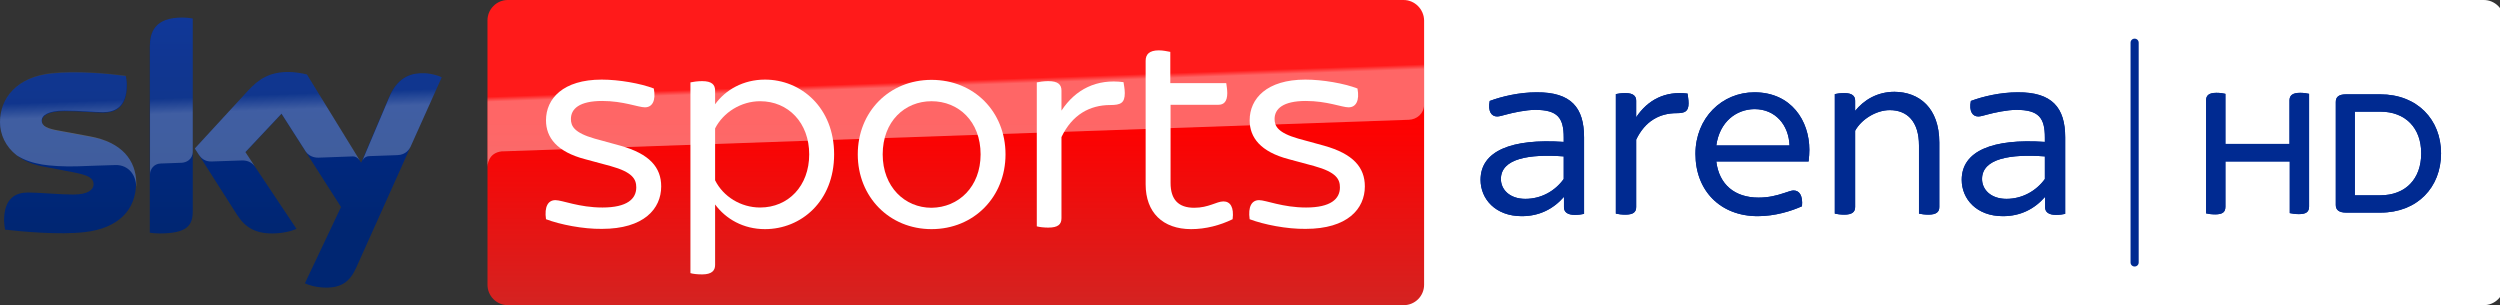 <?xml version="1.0" encoding="UTF-8"?>
<svg width="213px" height="26px" viewBox="0 0 213 26" version="1.1" xmlns="http://www.w3.org/2000/svg" xmlns:xlink="http://www.w3.org/1999/xlink">
    <rect x="0" y="0" width="213" height="26" fill="#333333" stroke="none"/>
    <title>/Web svg/3940-Logo</title>
    <defs>
        <linearGradient x1="49.984%" y1="0%" x2="49.984%" y2="100%" id="linearGradient-1">
            <stop stop-color="#FF0000" offset="40%"></stop>
            <stop stop-color="#D42321" offset="100%"></stop>
        </linearGradient>
        <linearGradient x1="50.158%" y1="51.081%" x2="49.592%" y2="48.182%" id="linearGradient-2">
            <stop stop-color="#FFFFFF" offset="0%"></stop>
            <stop stop-color="#FFFFFF" stop-opacity="0.25" offset="100%"></stop>
        </linearGradient>
        <linearGradient x1="50%" y1="0.024%" x2="50%" y2="99.974%" id="linearGradient-3">
            <stop stop-color="#002A91" offset="0%"></stop>
            <stop stop-color="#002672" offset="80%"></stop>
        </linearGradient>
        <linearGradient x1="50.48%" y1="55.045%" x2="49.672%" y2="46.08%" id="linearGradient-4">
            <stop stop-color="#FFFFFF" offset="0%"></stop>
            <stop stop-color="#FFFFFF" stop-opacity="0.25" offset="100%"></stop>
        </linearGradient>
    </defs>
    <g id="3940-Logo" stroke="none" stroke-width="1" fill="none" fill-rule="evenodd">
        <g id="Sky_Sports_Arena_HD_PRIMARY_RGB" transform="translate(0, 0)" fill-rule="nonzero">
            <g id="XMLID_272_" transform="translate(117.65, 0)" fill="#FFFFFF">
                <path d="M93.968,26 L1.755,26 C0.802,26 0.022,25.22 0.022,24.267 L0.022,1.733 C0.022,0.78 0.802,0 1.755,0 L93.968,0 C94.922,0 95.702,0.78 95.702,1.733 L95.702,24.267 C95.702,25.22 94.922,26 93.968,26 Z" id="Path"></path>
            </g>
            <path d="M181.87,22.707 C181.675,22.707 181.523,22.555 181.523,22.36 L181.523,3.64 C181.523,3.445 181.675,3.293 181.87,3.293 C182.065,3.293 182.217,3.445 182.217,3.64 L182.217,22.36 C182.217,22.555 182.065,22.707 181.87,22.707 Z" id="Path" fill="#002A91"></path>
            <g id="Group" transform="translate(126.1, 7.8)" fill="#002A91">
                <g>
                    <path d="M8.862,3.9 L8.862,10.422 C8.688,10.465 8.385,10.508 8.082,10.508 C7.453,10.508 7.15,10.27 7.15,9.858 L7.15,8.97 C6.24,10.01 5.048,10.617 3.553,10.617 C1.3,10.617 0.043,9.143 0.043,7.518 C0.043,5.07 2.665,3.987 7.128,4.29 L7.128,3.922 C7.128,2.253 6.63,1.56 4.702,1.56 C3.9,1.56 2.817,1.798 2.253,1.95 C1.907,2.037 1.668,2.123 1.452,2.123 C0.975,2.123 0.65,1.69 0.823,0.802 C1.863,0.412 3.358,0.065 4.81,0.065 C7.778,0.043 8.862,1.387 8.862,3.9 Z M7.128,7.453 L7.128,5.525 C4.203,5.308 1.777,5.698 1.777,7.453 C1.777,8.342 2.513,9.143 3.857,9.143 C5.222,9.143 6.392,8.472 7.128,7.453 Z" id="Shape"></path>
                    <path d="M17.767,0.997 C17.767,1.69 17.463,1.842 16.748,1.842 C15.297,1.842 14.062,2.513 13.303,4.095 L13.303,9.837 C13.303,10.27 13.065,10.487 12.372,10.487 C12.068,10.487 11.743,10.443 11.57,10.4 L11.57,0.217 C11.743,0.173 12.068,0.13 12.372,0.13 C13.065,0.13 13.303,0.39 13.303,0.78 L13.303,2.188 C14.3,0.693 15.795,-0.065 17.68,0.173 C17.702,0.368 17.767,0.693 17.767,0.997 Z" id="Path"></path>
                    <path d="M27.993,5.958 L20.128,5.958 C20.367,7.93 21.71,9.035 23.725,9.035 C24.592,9.035 25.263,8.862 25.913,8.645 C26.368,8.493 26.542,8.428 26.715,8.428 C27.192,8.428 27.517,8.84 27.43,9.772 C26.52,10.183 25.133,10.617 23.66,10.617 C20.497,10.617 18.352,8.472 18.352,5.308 C18.352,2.253 20.605,0.065 23.378,0.065 C26.52,0.065 28.058,2.492 28.058,4.962 C28.058,5.222 28.037,5.59 27.993,5.958 Z M20.128,4.593 L26.368,4.593 C26.303,2.86 25.177,1.495 23.378,1.495 C21.818,1.517 20.41,2.578 20.128,4.593 Z" id="Shape"></path>
                    <path d="M39.13,4.355 L39.13,9.837 C39.13,10.248 38.892,10.487 38.198,10.487 C37.895,10.487 37.57,10.443 37.397,10.4 L37.397,4.593 C37.397,2.557 36.4,1.582 34.905,1.582 C33.735,1.582 32.478,2.383 31.958,3.337 L31.958,9.837 C31.958,10.248 31.72,10.487 31.027,10.487 C30.723,10.487 30.398,10.443 30.225,10.4 L30.225,0.217 C30.398,0.173 30.723,0.13 31.027,0.13 C31.72,0.13 31.958,0.39 31.958,0.78 L31.958,1.647 C32.695,0.737 33.822,0.022 35.317,0.022 C37.397,0.043 39.13,1.365 39.13,4.355 Z" id="Path"></path>
                    <path d="M49.855,3.9 L49.855,10.422 C49.682,10.465 49.378,10.508 49.075,10.508 C48.447,10.508 48.143,10.27 48.143,9.858 L48.143,8.97 C47.233,10.01 46.042,10.617 44.547,10.617 C42.293,10.617 41.037,9.143 41.037,7.518 C41.037,5.07 43.658,3.987 48.122,4.29 L48.122,3.922 C48.122,2.253 47.623,1.56 45.695,1.56 C44.893,1.56 43.81,1.798 43.247,1.95 C42.9,2.037 42.662,2.123 42.445,2.123 C41.968,2.123 41.643,1.69 41.817,0.802 C42.857,0.412 44.352,0.065 45.803,0.065 C48.75,0.043 49.855,1.387 49.855,3.9 Z M48.122,7.453 L48.122,5.525 C45.197,5.308 42.77,5.698 42.77,7.453 C42.77,8.342 43.507,9.143 44.85,9.143 C46.193,9.143 47.385,8.472 48.122,7.453 Z" id="Shape"></path>
                </g>
                <g>
                    <path d="M8.862,3.9 L8.862,10.422 C8.688,10.465 8.385,10.508 8.082,10.508 C7.453,10.508 7.15,10.27 7.15,9.858 L7.15,8.97 C6.24,10.01 5.048,10.617 3.553,10.617 C1.3,10.617 0.043,9.143 0.043,7.518 C0.043,5.07 2.665,3.987 7.128,4.29 L7.128,3.922 C7.128,2.253 6.63,1.56 4.702,1.56 C3.9,1.56 2.817,1.798 2.253,1.95 C1.907,2.037 1.668,2.123 1.452,2.123 C0.975,2.123 0.65,1.69 0.823,0.802 C1.863,0.412 3.358,0.065 4.81,0.065 C7.778,0.043 8.862,1.387 8.862,3.9 Z M7.128,7.453 L7.128,5.525 C4.203,5.308 1.777,5.698 1.777,7.453 C1.777,8.342 2.513,9.143 3.857,9.143 C5.222,9.143 6.392,8.472 7.128,7.453 Z" id="Shape"></path>
                    <path d="M17.767,0.997 C17.767,1.69 17.463,1.842 16.748,1.842 C15.297,1.842 14.062,2.513 13.303,4.095 L13.303,9.837 C13.303,10.27 13.065,10.487 12.372,10.487 C12.068,10.487 11.743,10.443 11.57,10.4 L11.57,0.217 C11.743,0.173 12.068,0.13 12.372,0.13 C13.065,0.13 13.303,0.39 13.303,0.78 L13.303,2.188 C14.3,0.693 15.795,-0.065 17.68,0.173 C17.702,0.368 17.767,0.693 17.767,0.997 Z" id="Path"></path>
                    <path d="M27.993,5.958 L20.128,5.958 C20.367,7.93 21.71,9.035 23.725,9.035 C24.592,9.035 25.263,8.862 25.913,8.645 C26.368,8.493 26.542,8.428 26.715,8.428 C27.192,8.428 27.517,8.84 27.43,9.772 C26.52,10.183 25.133,10.617 23.66,10.617 C20.497,10.617 18.352,8.472 18.352,5.308 C18.352,2.253 20.605,0.065 23.378,0.065 C26.52,0.065 28.058,2.492 28.058,4.962 C28.058,5.222 28.037,5.59 27.993,5.958 Z M20.128,4.593 L26.368,4.593 C26.303,2.86 25.177,1.495 23.378,1.495 C21.818,1.517 20.41,2.578 20.128,4.593 Z" id="Shape"></path>
                    <path d="M39.13,4.355 L39.13,9.837 C39.13,10.248 38.892,10.487 38.198,10.487 C37.895,10.487 37.57,10.443 37.397,10.4 L37.397,4.593 C37.397,2.557 36.4,1.582 34.905,1.582 C33.735,1.582 32.478,2.383 31.958,3.337 L31.958,9.837 C31.958,10.248 31.72,10.487 31.027,10.487 C30.723,10.487 30.398,10.443 30.225,10.4 L30.225,0.217 C30.398,0.173 30.723,0.13 31.027,0.13 C31.72,0.13 31.958,0.39 31.958,0.78 L31.958,1.647 C32.695,0.737 33.822,0.022 35.317,0.022 C37.397,0.043 39.13,1.365 39.13,4.355 Z" id="Path"></path>
                    <path d="M49.855,3.9 L49.855,10.422 C49.682,10.465 49.378,10.508 49.075,10.508 C48.447,10.508 48.143,10.27 48.143,9.858 L48.143,8.97 C47.233,10.01 46.042,10.617 44.547,10.617 C42.293,10.617 41.037,9.143 41.037,7.518 C41.037,5.07 43.658,3.987 48.122,4.29 L48.122,3.922 C48.122,2.253 47.623,1.56 45.695,1.56 C44.893,1.56 43.81,1.798 43.247,1.95 C42.9,2.037 42.662,2.123 42.445,2.123 C41.968,2.123 41.643,1.69 41.817,0.802 C42.857,0.412 44.352,0.065 45.803,0.065 C48.75,0.043 49.855,1.387 49.855,3.9 Z M48.122,7.453 L48.122,5.525 C45.197,5.308 42.77,5.698 42.77,7.453 C42.77,8.342 43.507,9.143 44.85,9.143 C46.193,9.143 47.385,8.472 48.122,7.453 Z" id="Shape"></path>
                </g>
            </g>
            <g id="Group" transform="translate(187.85, 7.8)" fill="#002A91">
                <g>
                    <path d="M8.883,0.195 L8.883,9.793 C8.883,10.227 8.667,10.443 8.017,10.443 C7.713,10.443 7.453,10.4 7.237,10.357 L7.237,5.958 L1.755,5.958 L1.755,9.815 C1.755,10.248 1.538,10.465 0.888,10.465 C0.563,10.465 0.26,10.422 0.108,10.378 L0.108,0.758 C0.108,0.347 0.325,0.108 0.997,0.108 C1.3,0.108 1.582,0.152 1.755,0.195 L1.755,4.463 L7.215,4.463 L7.215,0.758 C7.215,0.347 7.453,0.108 8.125,0.108 C8.407,0.108 8.71,0.152 8.883,0.195 Z" id="Path"></path>
                    <path d="M20.128,5.265 C20.128,8.147 18.113,10.313 14.972,10.313 L12.025,10.313 C11.397,10.313 11.158,10.053 11.158,9.663 L11.158,0.888 C11.158,0.477 11.397,0.238 12.025,0.238 L14.95,0.238 C18.113,0.238 20.128,2.405 20.128,5.265 Z M18.438,5.265 C18.438,3.098 17.095,1.712 14.95,1.712 L12.783,1.712 L12.783,8.84 L14.95,8.84 C17.095,8.84 18.438,7.453 18.438,5.265 Z" id="Shape"></path>
                </g>
                <g>
                    <path d="M8.883,0.195 L8.883,9.793 C8.883,10.227 8.667,10.443 8.017,10.443 C7.713,10.443 7.453,10.4 7.237,10.357 L7.237,5.958 L1.755,5.958 L1.755,9.815 C1.755,10.248 1.538,10.465 0.888,10.465 C0.563,10.465 0.26,10.422 0.108,10.378 L0.108,0.758 C0.108,0.347 0.325,0.108 0.997,0.108 C1.3,0.108 1.582,0.152 1.755,0.195 L1.755,4.463 L7.215,4.463 L7.215,0.758 C7.215,0.347 7.453,0.108 8.125,0.108 C8.407,0.108 8.71,0.152 8.883,0.195 Z" id="Path"></path>
                    <path d="M20.128,5.265 C20.128,8.147 18.113,10.313 14.972,10.313 L12.025,10.313 C11.397,10.313 11.158,10.053 11.158,9.663 L11.158,0.888 C11.158,0.477 11.397,0.238 12.025,0.238 L14.95,0.238 C18.113,0.238 20.128,2.405 20.128,5.265 Z M18.438,5.265 C18.438,3.098 17.095,1.712 14.95,1.712 L12.783,1.712 L12.783,8.84 L14.95,8.84 C17.095,8.84 18.438,7.453 18.438,5.265 Z" id="Shape"></path>
                </g>
            </g>
            <path d="M119.578,0 L43.268,0 C42.315,0 41.535,0.78 41.535,1.733 L41.535,24.267 C41.535,25.22 42.315,26 43.268,26 L119.6,26 C120.553,26 121.333,25.22 121.333,24.267 L121.333,1.733 C121.312,0.78 120.532,0 119.578,0 Z" id="Plinth_2_" fill="url(#linearGradient-1)"></path>
            <path d="M42.77,12.892 C42.77,12.892 42.835,12.892 42.943,12.892 C48.078,12.718 120.033,10.205 120.033,10.205 C120.683,10.183 121.333,9.707 121.333,8.883 L121.333,1.733 C121.333,0.78 120.553,0 119.6,0 L43.268,0 C42.315,0 41.535,0.78 41.535,1.733 L41.535,14.257 C41.535,14.105 41.557,13.022 42.77,12.892 Z" id="p40_7_" fill="url(#linearGradient-2)" opacity="0.4"></path>
            <path d="M25.978,24.137 C26.282,24.288 26.91,24.483 27.712,24.505 C29.077,24.527 29.813,24.007 30.355,22.793 L37.635,6.587 C37.332,6.435 36.66,6.24 36.118,6.24 C35.187,6.218 33.93,6.413 33.128,8.32 L30.767,13.867 L26.152,6.348 C25.848,6.262 25.112,6.132 24.592,6.132 C22.945,6.132 22.035,6.738 21.103,7.757 L16.597,12.653 L20.215,18.33 C20.887,19.37 21.753,19.89 23.183,19.89 C24.115,19.89 24.895,19.673 25.263,19.5 L20.908,12.978 L23.985,9.707 L29.055,17.637 L25.978,24.137 Z M16.423,18.005 C16.423,19.197 15.947,19.89 13.607,19.89 C13.303,19.89 13.022,19.868 12.762,19.825 L12.762,3.965 C12.762,2.752 13.173,1.495 15.535,1.495 C15.838,1.495 16.142,1.517 16.423,1.582 L16.423,18.005 Z M11.592,15.6 C11.592,17.832 10.14,19.457 7.172,19.782 C5.027,20.02 1.907,19.738 0.433,19.565 C0.39,19.327 0.347,19.023 0.347,18.785 C0.347,16.835 1.387,16.402 2.383,16.402 C3.402,16.402 5.027,16.575 6.24,16.575 C7.562,16.575 7.973,16.12 7.973,15.708 C7.973,15.145 7.453,14.928 6.413,14.712 L3.597,14.17 C1.257,13.737 0,12.112 0,10.4 C0,8.32 1.473,6.565 4.377,6.262 C6.565,6.023 9.252,6.283 10.725,6.478 C10.768,6.717 10.812,6.977 10.812,7.237 C10.812,9.187 9.793,9.598 8.797,9.598 C8.038,9.598 6.868,9.468 5.503,9.468 C4.138,9.468 3.575,9.837 3.575,10.313 C3.575,10.812 4.117,11.007 4.983,11.158 L7.67,11.657 C10.4,12.112 11.592,13.672 11.592,15.6 Z" id="Sky_x5F_Logo_2_" fill="url(#linearGradient-3)"></path>
            <path d="M37.635,6.587 L34.97,12.523 C34.883,12.675 34.602,13.195 33.865,13.217 C33.692,13.217 31.438,13.303 31.438,13.303 C31.005,13.325 30.853,13.737 30.853,13.737 L30.853,13.737 L33.15,8.32 C33.952,6.413 35.208,6.218 36.14,6.24 C36.66,6.24 37.332,6.413 37.635,6.587 Z M30.658,13.672 L26.152,6.348 C25.848,6.262 25.112,6.132 24.592,6.132 C22.945,6.132 22.035,6.738 21.103,7.757 L16.597,12.653 L16.965,13.217 C17.117,13.433 17.42,13.78 18.027,13.758 C18.243,13.758 20.41,13.672 20.583,13.672 C21.147,13.65 21.493,13.888 21.71,14.17 L21.71,14.17 L20.908,12.957 L23.985,9.685 L26.065,12.935 L26.065,12.935 C26.433,13.433 26.997,13.433 27.127,13.433 C27.235,13.433 29.943,13.325 30.073,13.325 C30.268,13.325 30.485,13.433 30.658,13.672 Z M15.535,1.495 C13.173,1.495 12.783,2.752 12.783,3.965 L12.783,14.842 C12.783,14.408 13.13,13.953 13.672,13.932 C14.062,13.91 15.167,13.888 15.492,13.867 C15.86,13.845 16.402,13.607 16.423,12.935 L16.423,1.582 C16.142,1.538 15.838,1.495 15.535,1.495 Z M7.648,11.613 L4.962,11.115 C4.095,10.963 3.553,10.768 3.553,10.27 C3.553,9.815 4.117,9.425 5.482,9.425 C6.825,9.425 8.017,9.555 8.775,9.555 C9.772,9.555 10.79,9.143 10.79,7.193 C10.79,6.933 10.768,6.695 10.703,6.435 C9.23,6.262 6.565,5.98 4.355,6.218 C1.473,6.565 0,8.32 0,10.4 C0,11.462 0.477,12.502 1.43,13.238 C2.145,13.693 2.86,13.888 3.597,14.018 C4.203,14.127 5.568,14.213 6.608,14.17 C6.933,14.148 9.295,14.083 9.815,14.062 C11.007,14.018 11.678,15.037 11.592,16.077 C11.592,16.055 11.592,16.055 11.592,16.033 C11.592,16.033 11.592,16.033 11.592,16.012 C11.613,15.882 11.613,15.752 11.613,15.6 C11.592,13.672 10.4,12.112 7.648,11.613 Z" id="s25_4_" fill="url(#linearGradient-4)" opacity="0.25"></path>
            <g id="Group" transform="translate(46.367, 4.117)" fill="#FFFFFF">
                <path d="M0.152,14.56 C4.16333634e-17,13.498 0.325,12.935 0.953,12.935 C1.538,12.935 2.968,13.563 4.962,13.563 C7.063,13.563 7.843,12.827 7.843,11.852 C7.843,11.158 7.54,10.552 5.655,10.032 L3.488,9.447 C1.083,8.818 0.152,7.605 0.152,6.132 C0.152,4.29 1.603,2.665 4.897,2.665 C6.37,2.665 8.212,2.99 9.338,3.423 C9.533,4.463 9.208,5.027 8.58,5.027 C8.017,5.027 6.738,4.485 4.94,4.485 C2.99,4.485 2.275,5.157 2.275,6.023 C2.275,6.63 2.557,7.193 4.29,7.692 L6.5,8.298 C8.97,8.992 9.967,10.14 9.967,11.765 C9.967,13.672 8.493,15.383 4.918,15.383 C3.315,15.405 1.343,15.015 0.152,14.56 Z" id="Path"></path>
                <path d="M24.7,9.035 C24.7,13.043 21.883,15.405 18.807,15.405 C16.965,15.405 15.47,14.538 14.56,13.303 L14.56,18.46 C14.56,18.937 14.278,19.262 13.455,19.262 C13.043,19.262 12.653,19.218 12.458,19.153 L12.458,2.903 C12.653,2.86 13.043,2.795 13.455,2.795 C14.278,2.795 14.56,3.098 14.56,3.597 L14.56,4.767 C15.448,3.532 16.965,2.665 18.807,2.665 C21.883,2.665 24.7,5.048 24.7,9.035 Z M22.577,9.035 C22.577,6.348 20.8,4.507 18.395,4.507 C16.77,4.507 15.253,5.46 14.56,6.825 L14.56,11.245 C15.253,12.632 16.748,13.563 18.395,13.563 C20.8,13.563 22.577,11.722 22.577,9.035 Z" id="Shape"></path>
                <path d="M26.715,9.035 C26.715,5.395 29.402,2.687 32.998,2.687 C36.617,2.687 39.303,5.395 39.303,9.035 C39.303,12.653 36.617,15.405 32.998,15.405 C29.402,15.405 26.715,12.653 26.715,9.035 Z M37.18,9.035 C37.18,6.218 35.295,4.507 32.998,4.507 C30.723,4.507 28.838,6.218 28.838,9.035 C28.838,11.808 30.723,13.585 32.998,13.585 C35.295,13.563 37.18,11.808 37.18,9.035 Z" id="Shape"></path>
                <path d="M49.465,3.813 C49.465,4.658 49.118,4.832 48.23,4.832 C46.475,4.832 44.98,5.655 44.07,7.562 L44.07,14.473 C44.07,14.993 43.788,15.275 42.943,15.275 C42.597,15.275 42.185,15.232 41.968,15.167 L41.968,2.903 C42.163,2.86 42.575,2.795 42.943,2.795 C43.788,2.795 44.07,3.098 44.07,3.597 L44.07,5.308 C45.262,3.488 47.082,2.578 49.357,2.882 C49.378,3.055 49.465,3.445 49.465,3.813 Z" id="Path"></path>
                <path d="M58.652,14.56 C57.59,15.08 56.355,15.405 55.12,15.405 C52.693,15.405 51.242,13.975 51.242,11.592 L51.242,1.062 C51.242,0.52 51.545,0.173 52.368,0.173 C52.715,0.173 53.127,0.26 53.343,0.303 L53.343,2.968 L58.11,2.968 C58.132,3.142 58.197,3.51 58.197,3.813 C58.197,4.55 57.893,4.81 57.438,4.81 L53.365,4.81 L53.365,11.462 C53.365,12.892 54.037,13.585 55.38,13.585 C56.615,13.585 57.287,13.043 57.872,13.043 C58.457,13.043 58.782,13.542 58.652,14.56 Z" id="Path"></path>
                <path d="M60.103,14.56 C59.952,13.498 60.277,12.935 60.905,12.935 C61.49,12.935 62.92,13.563 64.913,13.563 C67.015,13.563 67.795,12.827 67.795,11.852 C67.795,11.158 67.492,10.552 65.607,10.032 L63.44,9.447 C61.035,8.818 60.103,7.605 60.103,6.132 C60.103,4.29 61.555,2.665 64.848,2.665 C66.322,2.665 68.163,2.99 69.29,3.423 C69.485,4.463 69.16,5.027 68.532,5.027 C67.968,5.027 66.69,4.485 64.892,4.485 C62.942,4.485 62.227,5.157 62.227,6.023 C62.227,6.63 62.508,7.193 64.242,7.692 L66.452,8.298 C68.922,8.992 69.918,10.14 69.918,11.765 C69.918,13.672 68.445,15.383 64.87,15.383 C63.267,15.405 61.295,15.015 60.103,14.56 Z" id="Path"></path>
            </g>
        </g>
    </g>
</svg>